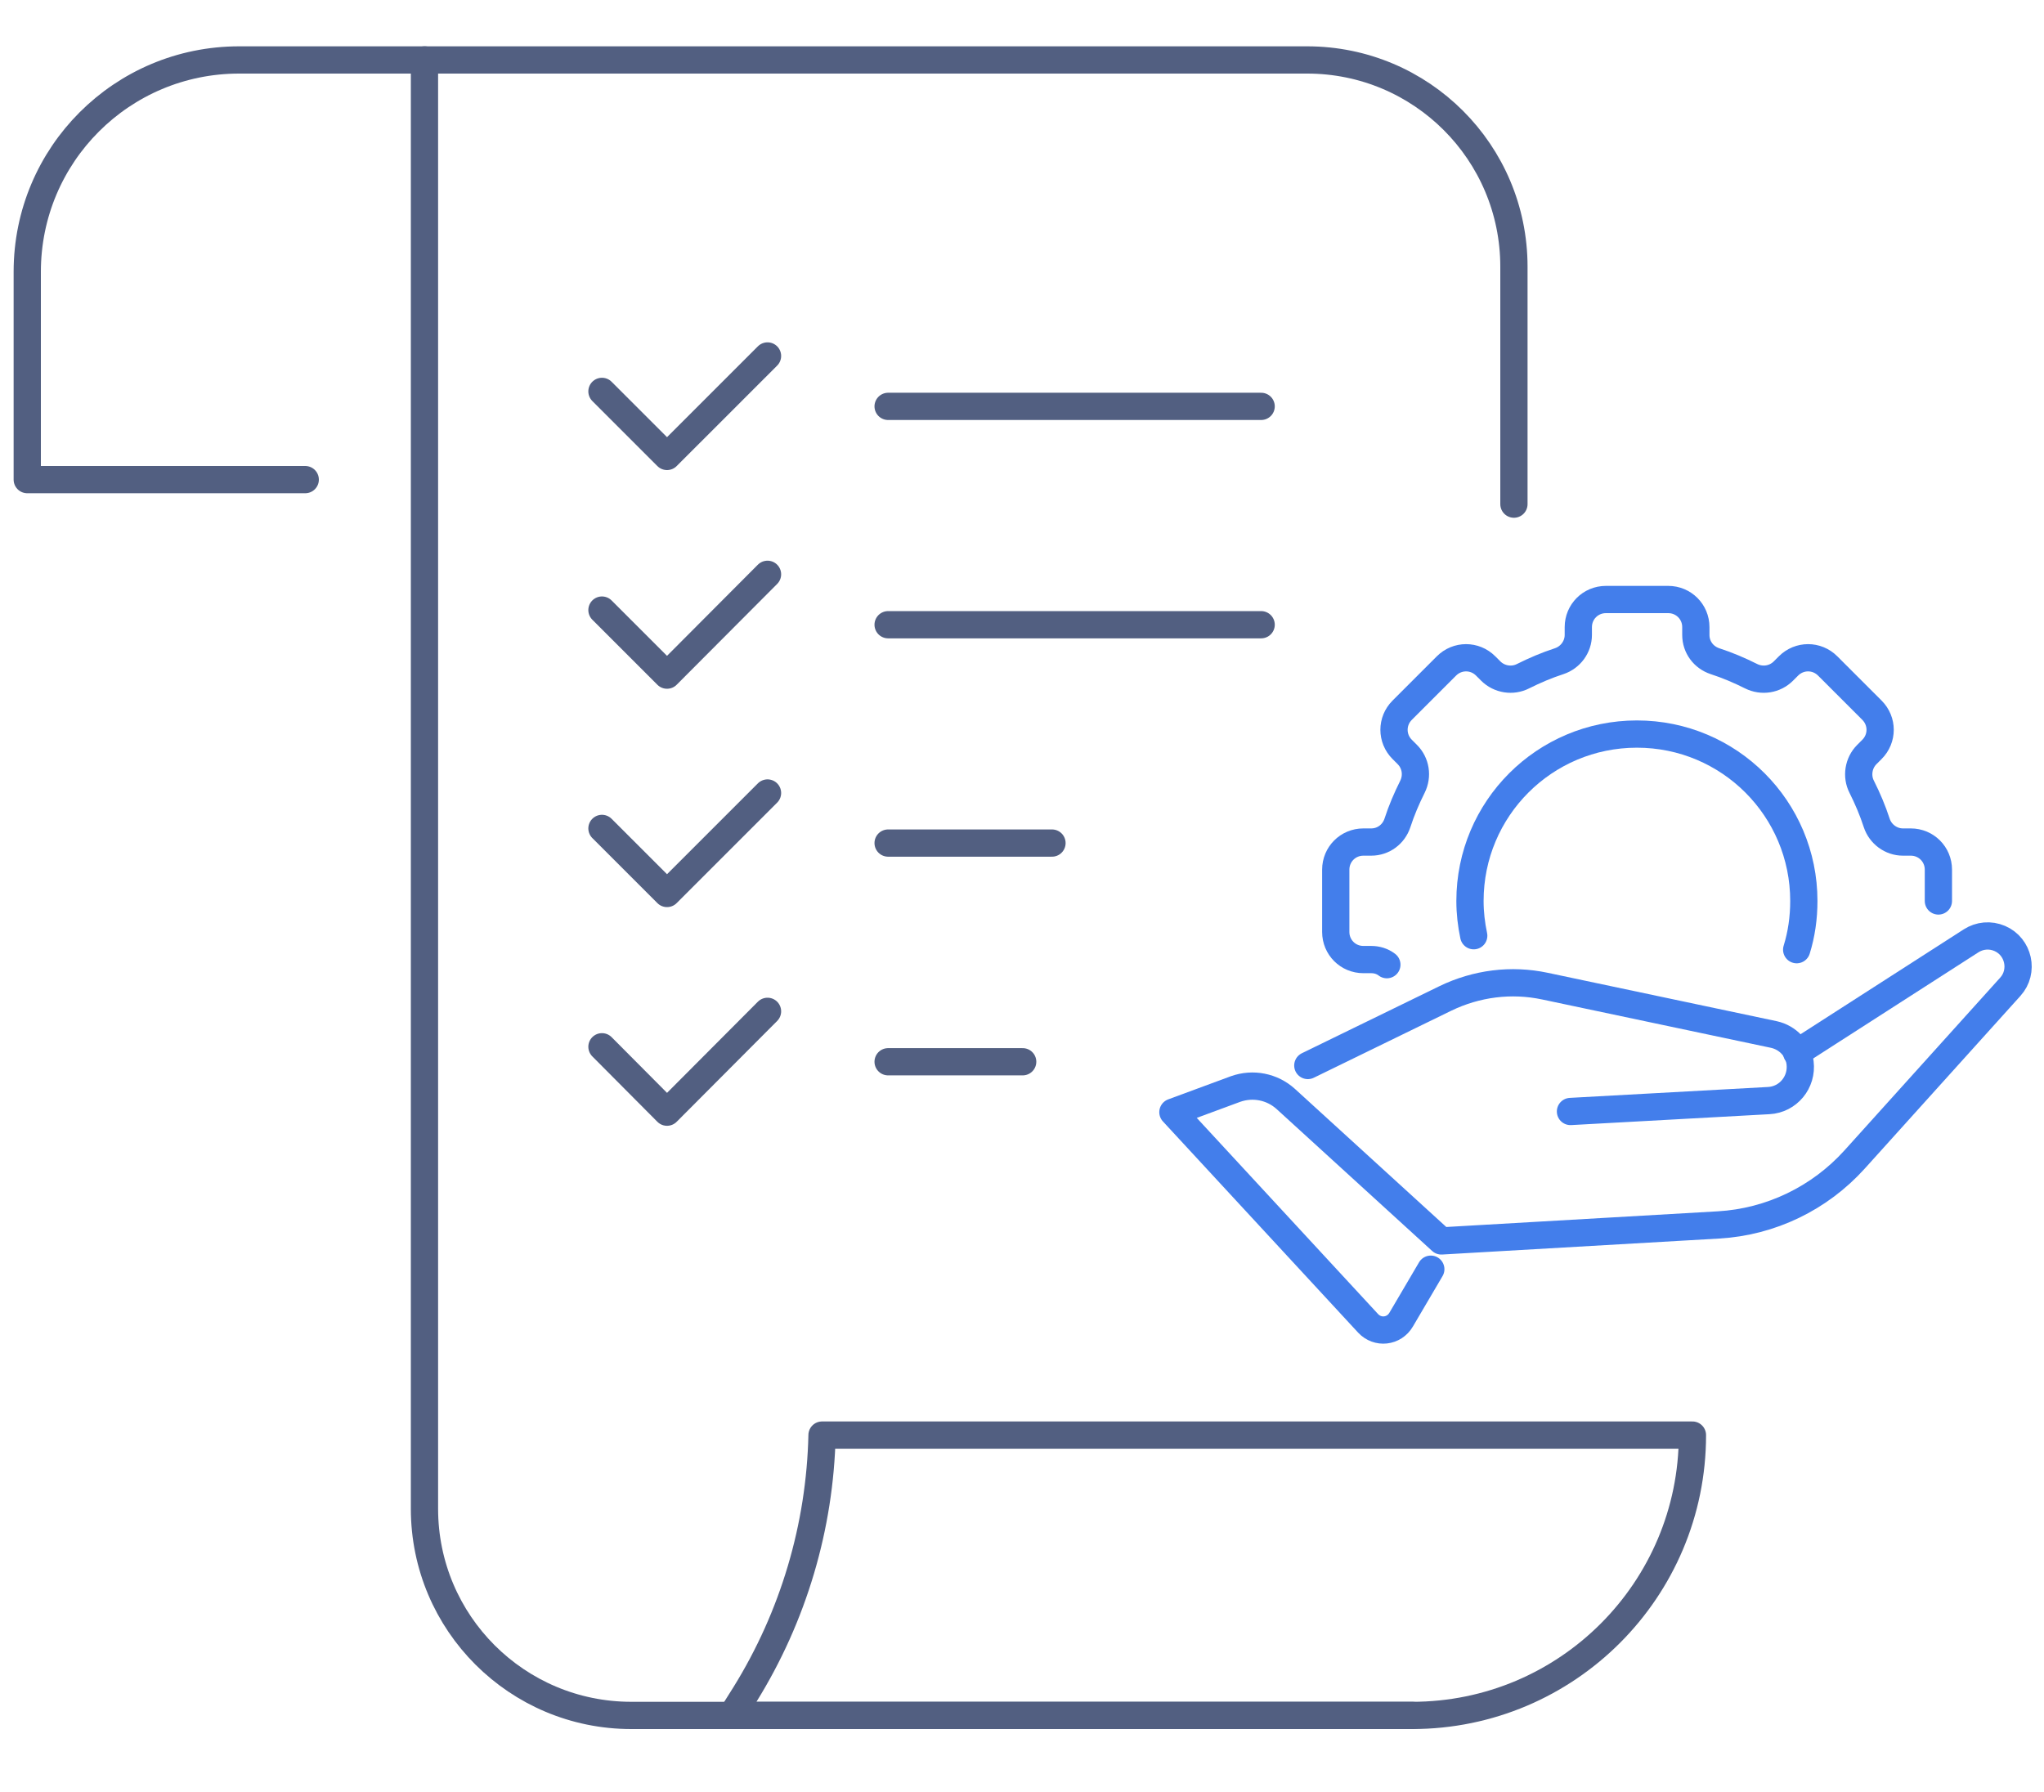 <svg xmlns="http://www.w3.org/2000/svg" xmlns:xlink="http://www.w3.org/1999/xlink" id="&#x56FE;&#x5C42;_1" x="0px" y="0px" viewBox="0 0 600 526" style="enable-background:new 0 0 600 526;" xml:space="preserve"><style type="text/css">	.st0{fill:none;stroke:#525F81;stroke-width:8;stroke-linecap:round;stroke-linejoin:round;stroke-miterlimit:5.333;}	.st1{fill:none;stroke:#437EEB;stroke-width:8;stroke-linecap:round;stroke-linejoin:round;stroke-miterlimit:13.333;}</style><g id="Agreement">	<g>		<path class="st0" d="M414.6,503.6H214.8h-29.5c-33.5,0-60.7-27.1-60.7-60.7V17.6h259.1c33.5,0,60.7,27.1,60.7,60.7V148"></path>		<path class="st0" d="M444.5,327.8"></path>		<path class="st0" d="M444.5,390.4"></path>		<path class="st0" d="M214.8,503.6h199.7c45.5,0,82.3-36.9,82.3-82.3l0,0H241.3l0,0c-0.6,26.9-8.4,53.2-22.6,76.1L214.8,503.6z"></path>		<path class="st0" d="M124.7,17.6H70.2C35.8,17.6,8,45.4,8,79.8v61h81.6"></path>		<polyline class="st0" points="176.7,114.9 195.8,134 225.3,104.5   "></polyline>		<line class="st0" x1="260.7" y1="119.3" x2="370.2" y2="119.3"></line>		<polyline class="st0" points="176.7,179.1 195.8,198.2 225.3,168.6   "></polyline>		<line class="st0" x1="260.7" y1="183.4" x2="370.2" y2="183.4"></line>		<line class="st0" x1="260.7" y1="247.5" x2="308.8" y2="247.5"></line>		<line class="st0" x1="260.7" y1="311.7" x2="300.2" y2="311.7"></line>		<polyline class="st0" points="176.7,243.2 195.8,262.3 225.3,232.8   "></polyline>		<polyline class="st0" points="176.7,307.3 195.8,326.5 225.3,296.9   "></polyline>	</g>	<g>		<g>			<path class="st1" d="M383.9,312.8l40.4-19.7c9.1-4.4,19.3-5.7,29.2-3.6l67.2,14.2c4.1,0.9,7.2,4.2,7.7,8.3l0,0    c0.7,5.7-3.5,10.8-9.2,11.1l-58.2,3.2"></path>			<path class="st1" d="M527.4,309.1l51.2-32.9c2.5-1.6,5.6-1.9,8.4-0.7h0c5.6,2.4,7.2,9.7,3.1,14.2l-45.7,50.7    c-10.3,11.4-24.6,18.3-39.9,19.2l-81.4,4.7l-45.7-41.7c-4-3.6-9.6-4.7-14.7-2.9l-18.4,6.8l57.3,62c2.8,3,7.6,2.5,9.7-1.1    l8.7-14.8"></path>		</g>		<g>			<path class="st1" d="M569,264.5v-9.2c0-4.5-3.6-8.1-8.1-8.1h-2.3c-3.5,0-6.6-2.3-7.7-5.6c-1.2-3.7-2.7-7.2-4.4-10.6    c-1.6-3.1-1-7,1.5-9.5l1.5-1.5c3.2-3.2,3.2-8.3,0-11.5l-13-13c-3.2-3.2-8.3-3.2-11.5,0l-1.5,1.5c-2.5,2.5-6.3,3.1-9.5,1.5    c-3.4-1.7-6.9-3.2-10.6-4.4c-3.3-1.1-5.6-4.1-5.6-7.7v-2.3c0-4.5-3.6-8.1-8.1-8.1h-18.3c-4.5,0-8.1,3.6-8.1,8.1v2.3    c0,3.5-2.3,6.6-5.6,7.7c-3.7,1.2-7.2,2.7-10.6,4.4c-3.1,1.6-7,1-9.5-1.5l-1.5-1.5c-3.2-3.2-8.3-3.2-11.5,0l-13,13    c-3.2,3.2-3.2,8.3,0,11.5l1.5,1.5c2.5,2.5,3.1,6.3,1.5,9.5c-1.7,3.4-3.2,6.9-4.4,10.6c-1.1,3.3-4.1,5.6-7.7,5.6h-2.3    c-4.5,0-8.1,3.6-8.1,8.1v18.3c0,4.5,3.6,8.1,8.1,8.1h2.3c1.7,0,3.3,0.5,4.6,1.5"></path>			<path class="st1" d="M432.6,274.7c-0.7-3.3-1.1-6.7-1.1-10.2c0-27.1,21.9-49,49-49c27.1,0,49,21.9,49,49c0,5-0.7,9.8-2.1,14.3"></path>		</g>	</g></g></svg>